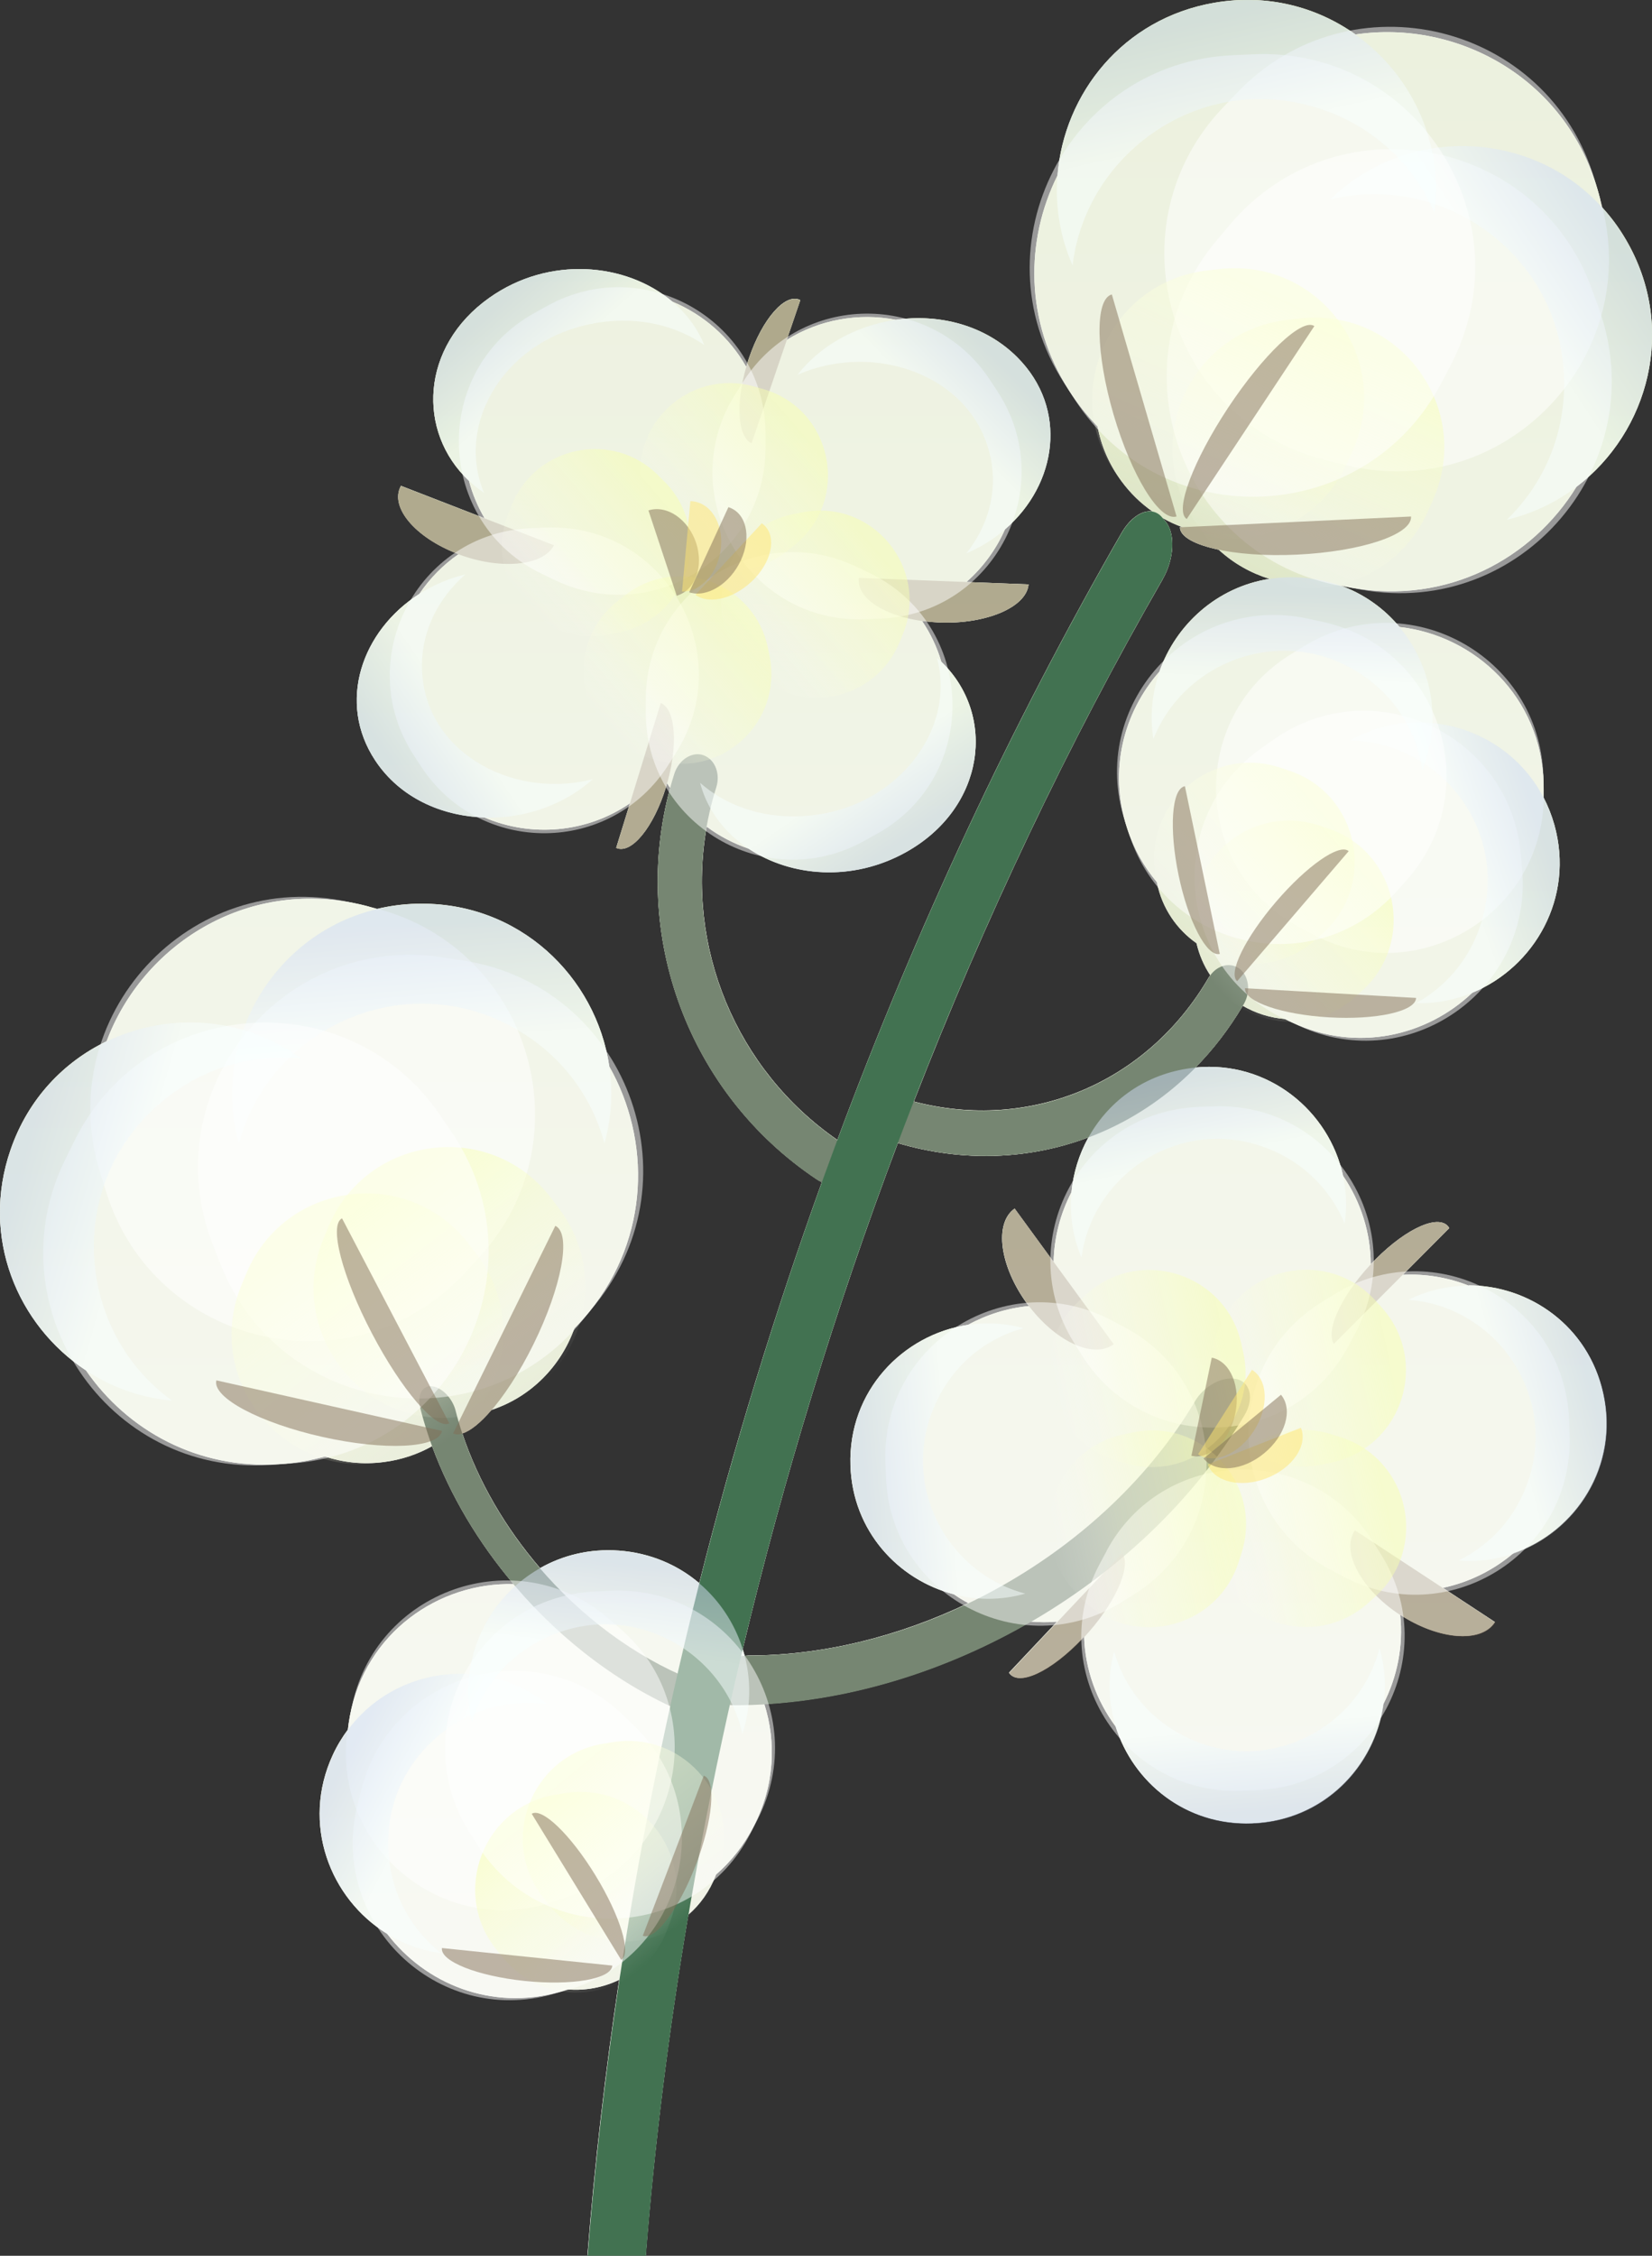<?xml version="1.0" encoding="UTF-8"?>
<svg id="_圖層_2" data-name="圖層 2" xmlns="http://www.w3.org/2000/svg" xmlns:xlink="http://www.w3.org/1999/xlink" viewBox="0 0 158.24 216.01">
  <rect x="0" y="0" width="158.24" height="216.01" fill="#333333" stroke="none"/>
  <defs>
    <style>
      .cls-1 {
        fill: url(#_未命名漸層_469-2);
      }

      .cls-1, .cls-2, .cls-3, .cls-4, .cls-5, .cls-6, .cls-7, .cls-8, .cls-9, .cls-10, .cls-11, .cls-12, .cls-13, .cls-14, .cls-15, .cls-16, .cls-17, .cls-18, .cls-19, .cls-20, .cls-21, .cls-22, .cls-23, .cls-24, .cls-25, .cls-26, .cls-27, .cls-28, .cls-29, .cls-30, .cls-31, .cls-32, .cls-33, .cls-34, .cls-35 {
        opacity: .5;
      }

      .cls-36, .cls-15 {
        fill: #fff;
      }

      .cls-2 {
        fill: url(#_未命名漸層_94-14);
      }

      .cls-3 {
        fill: url(#_未命名漸層_94-13);
      }

      .cls-4 {
        fill: url(#_未命名漸層_94-7);
      }

      .cls-5 {
        fill: url(#_未命名漸層_94-4);
      }

      .cls-6 {
        fill: url(#_未命名漸層_469-7);
      }

      .cls-7 {
        fill: url(#_未命名漸層_94-3);
      }

      .cls-8 {
        fill: url(#_未命名漸層_94-12);
      }

      .cls-9 {
        fill: url(#_未命名漸層_469-8);
      }

      .cls-10 {
        fill: url(#_未命名漸層_469-15);
      }

      .cls-11 {
        fill: url(#_未命名漸層_94-2);
      }

      .cls-12 {
        fill: url(#_未命名漸層_469-16);
      }

      .cls-13 {
        fill: url(#_未命名漸層_94-9);
      }

      .cls-14 {
        fill: url(#_未命名漸層_469-11);
      }

      .cls-16 {
        fill: url(#_未命名漸層_94-6);
      }

      .cls-17 {
        fill: url(#_未命名漸層_94-16);
      }

      .cls-18 {
        fill: url(#_未命名漸層_469-13);
      }

      .cls-19 {
        fill: url(#_未命名漸層_469-14);
      }

      .cls-37 {
        fill: #768672;
      }

      .cls-20 {
        fill: #836e57;
      }

      .cls-21 {
        fill: url(#_未命名漸層_94);
      }

      .cls-22 {
        fill: #ffe772;
      }

      .cls-23 {
        fill: url(#_未命名漸層_94-15);
      }

      .cls-24 {
        fill: url(#_未命名漸層_94-11);
      }

      .cls-25 {
        fill: url(#_未命名漸層_94-8);
      }

      .cls-26 {
        fill: url(#_未命名漸層_469-6);
      }

      .cls-27 {
        fill: url(#_未命名漸層_469-3);
      }

      .cls-28 {
        fill: url(#_未命名漸層_469-10);
      }

      .cls-29 {
        fill: url(#_未命名漸層_469-4);
      }

      .cls-30 {
        fill: url(#_未命名漸層_94-5);
      }

      .cls-31 {
        fill: url(#_未命名漸層_469-12);
      }

      .cls-38 {
        fill: #427251;
      }

      .cls-32 {
        fill: url(#_未命名漸層_469);
      }

      .cls-33 {
        fill: url(#_未命名漸層_469-9);
      }

      .cls-39 {
        fill: url(#_未命名漸層_25);
      }

      .cls-34 {
        fill: url(#_未命名漸層_94-10);
      }

      .cls-35 {
        fill: url(#_未命名漸層_469-5);
      }
    </style>
    <linearGradient id="_未命名漸層_25" data-name="未命名漸層 25" x1="79.12" y1="216.01" x2="79.12" y2="0" gradientUnits="userSpaceOnUse">
      <stop offset="0" stop-color="#f4f5ed"/>
      <stop offset="1" stop-color="#d8e2bc"/>
    </linearGradient>
    <linearGradient id="_未命名漸層_94" data-name="未命名漸層 94" x1="-2017.79" y1="1806.04" x2="-1999.73" y2="1806.04" gradientTransform="translate(394.42 -2616.82) rotate(-41.04)" gradientUnits="userSpaceOnUse">
      <stop offset="0" stop-color="#fff" stop-opacity="0"/>
      <stop offset=".37" stop-color="#faffd0" stop-opacity=".54"/>
      <stop offset=".92" stop-color="#f7ffaf"/>
    </linearGradient>
    <linearGradient id="_未命名漸層_94-2" data-name="未命名漸層 94" x1="-2003.46" y1="1809.72" x2="-1985.51" y2="1809.72" xlink:href="#_未命名漸層_94"/>
    <linearGradient id="_未命名漸層_94-3" data-name="未命名漸層 94" x1="-2001.58" y1="1795.25" x2="-1983.52" y2="1795.25" xlink:href="#_未命名漸層_94"/>
    <linearGradient id="_未命名漸層_94-4" data-name="未命名漸層 94" x1="-2015.8" y1="1791.56" x2="-1997.86" y2="1791.56" xlink:href="#_未命名漸層_94"/>
    <linearGradient id="_未命名漸層_469" data-name="未命名漸層 469" x1="-23.29" y1="109.65" x2="-16.18" y2="104.98" gradientTransform="translate(59.28 -36.72) rotate(-.79)" gradientUnits="userSpaceOnUse">
      <stop offset="0" stop-color="#cedbf5"/>
      <stop offset=".92" stop-color="#f7ffff"/>
    </linearGradient>
    <linearGradient id="_未命名漸層_469-2" data-name="未命名漸層 469" x1="-5190.04" y1="1571.3" x2="-5183.12" y2="1566.75" gradientTransform="translate(-1584.65 -5078.07) rotate(-91.1)" xlink:href="#_未命名漸層_469"/>
    <linearGradient id="_未命名漸層_469-3" data-name="未命名漸層 469" x1="-6141.96" y1="-4209.9" x2="-6135.06" y2="-4214.44" gradientTransform="translate(-6754.8 -2884.5) rotate(168.65)" xlink:href="#_未命名漸層_469"/>
    <linearGradient id="_未命名漸層_469-4" data-name="未命名漸層 469" x1="-842.81" y1="-4802.53" x2="-835.76" y2="-4807.17" gradientTransform="translate(-4596.96 1513.58) rotate(82.23)" xlink:href="#_未命名漸層_469"/>
    <linearGradient id="_未命名漸層_94-5" data-name="未命名漸層 94" x1="-412.74" y1="855.5" x2="-393.83" y2="855.5" gradientTransform="translate(329.76 -773.45) rotate(-11.8)" xlink:href="#_未命名漸層_94"/>
    <linearGradient id="_未命名漸層_94-6" data-name="未命名漸層 94" x1="-397.64" y1="858.48" x2="-378.87" y2="858.48" gradientTransform="translate(329.76 -773.45) rotate(-11.8)" xlink:href="#_未命名漸層_94"/>
    <linearGradient id="_未命名漸層_94-7" data-name="未命名漸層 94" x1="-394.73" y1="843.45" x2="-375.82" y2="843.45" gradientTransform="translate(329.76 -773.45) rotate(-11.8)" xlink:href="#_未命名漸層_94"/>
    <linearGradient id="_未命名漸層_94-8" data-name="未命名漸層 94" x1="-409.69" y1="840.47" x2="-390.92" y2="840.47" gradientTransform="translate(329.76 -773.45) rotate(-11.8)" xlink:href="#_未命名漸層_94"/>
    <linearGradient id="_未命名漸層_469-5" data-name="未命名漸層 469" x1="588.84" y1="-1653.53" x2="596.15" y2="-1658.34" gradientTransform="translate(-1222.78 1314.34) rotate(28.45)" xlink:href="#_未命名漸層_469"/>
    <linearGradient id="_未命名漸層_469-6" data-name="未命名漸層 469" x1="-3432.62" y1="2193.29" x2="-3425.31" y2="2188.48" gradientTransform="translate(-195.2 -3887.76) rotate(-61.87)" xlink:href="#_未命名漸層_469"/>
    <linearGradient id="_未命名漸層_469-7" data-name="未命名漸層 469" x1="-7066.16" y1="-2587" x2="-7058.85" y2="-2591.81" gradientTransform="translate(-5778.13 -4498.6) rotate(-162.12)" xlink:href="#_未命名漸層_469"/>
    <linearGradient id="_未命名漸層_469-8" data-name="未命名漸層 469" x1="-2522.31" y1="-5623.39" x2="-2515" y2="-5628.2" gradientTransform="translate(-6043.09 393.14) rotate(111.46)" xlink:href="#_未命名漸層_469"/>
    <linearGradient id="_未命名漸層_94-9" data-name="未命名漸層 94" x1="-1989.64" y1="1858.56" x2="-1970.35" y2="1858.56" gradientTransform="translate(375.16 -2621.08) rotate(-41.42)" xlink:href="#_未命名漸層_94"/>
    <linearGradient id="_未命名漸層_94-10" data-name="未命名漸層 94" x1="-1990.51" y1="1865.18" x2="-1971.22" y2="1865.18" gradientTransform="translate(375.16 -2621.08) rotate(-41.42)" xlink:href="#_未命名漸層_94"/>
    <linearGradient id="_未命名漸層_469-9" data-name="未命名漸層 469" x1="-7156.93" y1="-2839.39" x2="-7149.47" y2="-2844.3" gradientTransform="translate(-6054.67 -4483.72) rotate(-165.3)" xlink:href="#_未命名漸層_469"/>
    <linearGradient id="_未命名漸層_469-10" data-name="未命名漸層 469" x1="-3394.43" y1="-5926.37" x2="-3386.97" y2="-5931.28" gradientTransform="translate(-6673.39 -604.67) rotate(125.36)" xlink:href="#_未命名漸層_469"/>
    <linearGradient id="_未命名漸層_94-11" data-name="未命名漸層 94" x1="-6817.64" y1="-3019.67" x2="-6798.35" y2="-3019.67" gradientTransform="translate(-6598.27 -3161.01) rotate(-129.46) scale(1 -1)" xlink:href="#_未命名漸層_94"/>
    <linearGradient id="_未命名漸層_94-12" data-name="未命名漸層 94" x1="-6818.51" y1="-3013.06" x2="-6799.22" y2="-3013.06" gradientTransform="translate(-6598.27 -3161.01) rotate(-129.46) scale(1 -1)" xlink:href="#_未命名漸層_94"/>
    <linearGradient id="_未命名漸層_469-11" data-name="未命名漸層 469" x1="-415.57" y1="-4128.1" x2="-408.11" y2="-4133" gradientTransform="translate(45.5 -3980.97) rotate(-5.58) scale(1 -1)" xlink:href="#_未命名漸層_469"/>
    <linearGradient id="_未命名漸層_469-12" data-name="未命名漸層 469" x1="189.78" y1="-73.16" x2="197.24" y2="-78.07" gradientTransform="translate(41.57 -52.9) rotate(63.76) scale(1 -1)" xlink:href="#_未命名漸層_469"/>
    <linearGradient id="_未命名漸層_94-13" data-name="未命名漸層 94" x1="-6994.72" y1="-301.23" x2="-6968.67" y2="-301.23" gradientTransform="translate(-3923.58 -5631.37) rotate(-126.98)" xlink:href="#_未命名漸層_94"/>
    <linearGradient id="_未命名漸層_94-14" data-name="未命名漸層 94" x1="-6995.89" y1="-292.29" x2="-6969.84" y2="-292.29" gradientTransform="translate(-3923.58 -5631.37) rotate(-126.98)" xlink:href="#_未命名漸層_94"/>
    <linearGradient id="_未命名漸層_469-13" data-name="未命名漸層 469" x1="-3239.13" y1="-5845.98" x2="-3229.06" y2="-5852.61" gradientTransform="translate(-6644.27 108.4) rotate(118.82)" xlink:href="#_未命名漸層_469"/>
    <linearGradient id="_未命名漸層_469-14" data-name="未命名漸層 469" x1="799.42" y1="-3310.03" x2="809.49" y2="-3316.66" gradientTransform="translate(-3033.29 1654.58) rotate(49.47)" xlink:href="#_未命名漸層_469"/>
    <linearGradient id="_未命名漸層_94-15" data-name="未命名漸層 94" x1="-3880.16" y1="2276.39" x2="-3854.11" y2="2276.39" gradientTransform="translate(-378.83 -4421.43) rotate(-65.87)" xlink:href="#_未命名漸層_94"/>
    <linearGradient id="_未命名漸層_94-16" data-name="未命名漸層 94" x1="-3881.34" y1="2285.32" x2="-3855.29" y2="2285.32" gradientTransform="translate(-378.83 -4421.43) rotate(-65.87)" xlink:href="#_未命名漸層_94"/>
    <linearGradient id="_未命名漸層_469-15" data-name="未命名漸層 469" x1="-6867.24" y1="-4062.34" x2="-6857.17" y2="-4068.97" gradientTransform="translate(-6718.72 -4030.19) rotate(179.92)" xlink:href="#_未命名漸層_469"/>
    <linearGradient id="_未命名漸層_469-16" data-name="未命名漸層 469" x1="-2149.53" y1="-6075.57" x2="-2139.46" y2="-6082.2" gradientTransform="translate(-6327.72 -121.62) rotate(110.58)" xlink:href="#_未命名漸層_469"/>
  </defs>
  <g id="_花" data-name="花">
    <g>
      <g>
        <path class="cls-36" d="M140.71,123.12c-1.99-.79-4.15-1.16-6.34-1.05l4.45-4.47s0-.01-.01-.02c-.83-1.41-3.98-.07-7.03,2.99-.17,.17-.33,.33-.48,.5-.01-3.06-.97-6.01-2.65-8.47-1.33-6.22-7.16-11.06-14.14-10.38,1.7-1.73,3.22-3.7,4.53-5.91,1.24,.72,2.64,1.16,4.07,1.27,.22,.12,.44,.24,.68,.34h0c6.22,2.89,12.89,1.28,17.24-2.86,5.94-2.45,9.81-9.08,7.86-16.07-.27-.95-.62-1.83-1.05-2.65,.02-.43,.03-.86,.02-1.3h0c-.21-8.25-6.55-14.19-13.8-15-1.48-1.78-3.44-3.19-5.76-4.01,.39,.09,.78,.18,1.19,.25h0c9.11,1.64,17.27-2.76,21.52-9.67,6.91-5.24,9.68-15.23,4.72-23.68-.67-1.15-1.44-2.18-2.29-3.1-.12-.56-.25-1.13-.42-1.7h0c-3.12-10.69-13.44-16.26-23.18-14.83-3.7-2.63-8.42-3.91-13.51-3.04-8.78,1.51-14.41,8.72-15.03,16.53-3.1,6.22-3.17,13.95,1.12,20.63h0c.81,1.26,1.72,2.4,2.71,3.41,.33,1.79,1.07,3.57,2.26,5.2h0c.88,1.2,1.9,2.18,3.02,2.96-.95-.18-2.13,.57-2.99,2.06-10.56,18.36-19.68,37.9-27.21,58.11-9.75-6.73-14.56-18.53-12.52-30,1.22,.91,2.59,1.62,4.03,2.11,4.06,2.69,9.92,3.19,15.06,.33,7.58-4.23,8.71-13.11,3.39-18.23-.41-1.38-1.03-2.7-1.85-3.91,.53,.07,1.08,.12,1.65,.15,4.49,.17,8.32-1.45,8.55-3.62,0,0,0-.02,0-.03l-5.95-.23c1.59-1.4,2.85-3.13,3.7-5.05,4.99-4.3,6.08-11.55,1.17-16.47-3.09-3.09-7.47-4.18-11.63-3.59-3.55-.68-7.31-.03-10.45,1.93l1.3-3.81s-.01,0-.02-.01c-1.41-.71-3.61,1.79-4.9,5.57-.09,.28-.18,.55-.26,.83-1.61-2.84-4.14-5.03-7.09-6.25-4.43-3.75-11.82-4.4-17.51-.37-6.62,4.68-6.96,12.84-1.96,17.53,.33,1.25,.83,2.46,1.5,3.59l-8.02-3.11s-.01,.02-.01,.03c-1.07,2,1.34,4.89,5.39,6.46,.05,.02,.1,.04,.15,.05-1.49,1.03-2.76,2.33-3.76,3.81-5.52,3.52-7.92,10.38-4.22,15.96,2.34,3.53,6.31,5.31,10.43,5.44,4.51,1.94,9.84,1.49,13.96-1.35l-1.32,4.28s.01,0,.02,0c1.44,.62,3.57-1.98,4.75-5.82,.04-.13,.07-.26,.11-.38,.09,.16,.19,.31,.29,.46-3.83,14.14,1.78,29.27,14.04,37.46,.16,.11,.33,.2,.5,.27-4.54,12.6-8.48,25.44-11.75,38.41-2.05-1.74-4.68-2.9-7.71-3.12-2.8-.2-5.37,.45-7.54,1.68-3.31-3.84-5.91-8.28-7.45-12.9,.77-.23,1.75-1.02,2.8-2.25,3.87-1.28,6.67-4.27,7.94-7.82,.49-.49,.96-1.01,1.41-1.56h0c5.83-7.19,5.92-16.45,1.93-23.51-1.25-8.59-8.66-15.83-18.45-15.58-1.33,.03-2.6,.21-3.82,.5-.55-.17-1.11-.33-1.69-.46h0c-10.87-2.44-20.73,3.9-24.19,13.13-4.09,1.97-7.5,5.48-9.19,10.36-2.92,8.42,.67,16.83,7.21,21.15,3.95,5.72,10.68,9.52,18.6,8.98h0c1.5-.1,2.93-.35,4.29-.73,1.73,.57,3.64,.79,5.64,.53h0c1.71-.22,3.26-.75,4.63-1.52,1.74,4.72,4.44,9.24,7.81,13.21-7.18-.19-14.19,4.65-15.69,12.64h0c-.08,.43-.14,.86-.18,1.28-.55,.74-1.05,1.56-1.46,2.45-3.04,6.59-.27,13.75,5.21,17.11,3.64,4.78,9.97,7.43,16.57,5.56h0c.25-.07,.48-.15,.72-.23,1.69,.14,3.41-.18,4.94-.92-1.33,8.8-2.35,17.61-3.04,26.39h5.58c.86-10.8,2.23-21.71,4.08-32.62,1.12-.97,2.04-2.24,2.63-3.78h0s.01-.04,.02-.06c1.43-1.25,2.68-2.8,3.63-4.66h0c1.99-3.88,2.16-8.02,1-11.68,8.8-.51,17.65-3.34,25.5-7.89,.84,.07,1.69,.08,2.54,.01l-4.6,4.88s0,.01,.01,.02c.9,1.34,4.05-.15,7.04-3.32,.05-.05,.1-.11,.14-.16,.1,3.14,1.19,6.14,3.02,8.61,1.68,5.35,6.71,9.51,13.08,9.26,6.81-.26,11.71-5.41,12.55-11.37,1.34-2.6,1.95-5.58,1.63-8.58,3.7,2.4,7.74,2.72,9.05,.72,0,0,.01-.02,.02-.03l-4.98-3.27c2.51-.53,4.84-1.69,6.78-3.34,5.95-2.07,10.09-8.35,8.56-15.29-1.42-6.46-7.06-10.33-12.88-10.34Zm-29.33-67.68c1.1-1.91,1.22-4.37,.25-5.52-.1-.11-.19-.22-.29-.33,.62,.36,1.26,.65,1.92,.89h-.24s0,.03,0,.03c.04,.91,1.48,1.66,3.72,2.13,1.44,1.33,3.11,2.25,4.86,2.79-5.03,.79-8.97,4.37-10.55,8.89-3.39,3.87-4.91,9.39-3.09,14.98h0c.64,1.99,1.63,3.71,2.85,5.17,0,.02,0,.04,.01,.06h0c.52,2.51,1.94,4.49,3.79,5.79,.27,1.14,.72,2.17,1.32,3.07-.05,.07-.1,.13-.14,.2-5.94,10.2-17.18,14.79-28.26,11.89,6.8-17.45,14.78-34.28,23.86-50.05Zm-39.77,103.1c-.09,0-.19,.01-.28,.02-.06-.22-.12-.43-.19-.64,3.92-16.41,8.9-32.67,14.86-48.46,6.26,1.85,12.6,1.58,18.26-.55-.9,1.61-1.45,3.41-1.63,5.25-1.06,2.05-1.66,4.33-1.71,6.68l-3.73-5.11s-.02,.01-.03,.02c-1.95,1.42-1.4,5.48,1.21,9.07,.06,.08,.13,.16,.19,.24-2.06,.2-4.04,.82-5.83,1.8-6.25,.93-11.5,6.34-11.27,13.47,.2,6.27,4.57,10.95,9.9,12.33,.45,.31,.91,.6,1.39,.85-6.68,3.21-13.98,5.03-21.15,5.02Z"/>
        <path class="cls-39" d="M140.71,123.12c-1.99-.79-4.15-1.16-6.34-1.05l4.45-4.47s0-.01-.01-.02c-.83-1.41-3.98-.07-7.03,2.99-.17,.17-.33,.33-.48,.5-.01-3.06-.97-6.01-2.65-8.47-1.33-6.22-7.16-11.06-14.14-10.38,1.7-1.73,3.22-3.7,4.53-5.91,1.24,.72,2.64,1.16,4.07,1.27,.22,.12,.44,.24,.68,.34h0c6.22,2.89,12.89,1.28,17.24-2.86,5.94-2.45,9.81-9.08,7.86-16.07-.27-.95-.62-1.83-1.05-2.65,.02-.43,.03-.86,.02-1.3h0c-.21-8.25-6.55-14.19-13.8-15-1.48-1.78-3.44-3.19-5.76-4.01,.39,.09,.78,.18,1.19,.25h0c9.11,1.64,17.27-2.76,21.52-9.67,6.91-5.24,9.68-15.23,4.72-23.68-.67-1.15-1.44-2.18-2.29-3.1-.12-.56-.25-1.13-.42-1.7h0c-3.12-10.69-13.44-16.26-23.18-14.83-3.7-2.63-8.42-3.91-13.51-3.04-8.78,1.51-14.41,8.72-15.03,16.53-3.1,6.22-3.17,13.95,1.12,20.63h0c.81,1.26,1.72,2.4,2.71,3.41,.33,1.79,1.07,3.57,2.26,5.2h0c.88,1.2,1.9,2.18,3.02,2.96-.95-.18-2.13,.57-2.99,2.06-10.56,18.36-19.68,37.9-27.21,58.11-9.75-6.73-14.56-18.53-12.52-30,1.22,.91,2.59,1.62,4.03,2.11,4.06,2.69,9.92,3.19,15.06,.33,7.58-4.23,8.71-13.11,3.39-18.23-.41-1.38-1.03-2.7-1.85-3.91,.53,.07,1.08,.12,1.65,.15,4.49,.17,8.32-1.45,8.55-3.62,0,0,0-.02,0-.03l-5.95-.23c1.59-1.4,2.85-3.13,3.7-5.05,4.99-4.3,6.08-11.55,1.17-16.47-3.09-3.09-7.47-4.18-11.63-3.59-3.55-.68-7.31-.03-10.45,1.93l1.3-3.81s-.01,0-.02-.01c-1.41-.71-3.61,1.79-4.9,5.57-.09,.28-.18,.55-.26,.83-1.61-2.84-4.14-5.03-7.09-6.25-4.43-3.75-11.82-4.4-17.51-.37-6.62,4.68-6.96,12.84-1.96,17.53,.33,1.25,.83,2.46,1.5,3.59l-8.02-3.11s-.01,.02-.01,.03c-1.07,2,1.34,4.89,5.39,6.46,.05,.02,.1,.04,.15,.05-1.49,1.03-2.76,2.33-3.76,3.81-5.52,3.52-7.92,10.38-4.22,15.96,2.34,3.53,6.31,5.31,10.43,5.44,4.51,1.94,9.84,1.49,13.96-1.35l-1.32,4.28s.01,0,.02,0c1.44,.62,3.57-1.98,4.75-5.82,.04-.13,.07-.26,.11-.38,.09,.16,.19,.31,.29,.46-3.83,14.14,1.78,29.27,14.04,37.46,.16,.11,.33,.2,.5,.27-4.54,12.6-8.48,25.44-11.75,38.41-2.05-1.74-4.68-2.9-7.71-3.12-2.8-.2-5.37,.45-7.54,1.68-3.31-3.84-5.91-8.28-7.45-12.9,.77-.23,1.75-1.02,2.8-2.25,3.87-1.28,6.67-4.27,7.94-7.82,.49-.49,.96-1.01,1.41-1.56h0c5.83-7.19,5.92-16.45,1.93-23.51-1.25-8.59-8.66-15.83-18.45-15.58-1.33,.03-2.6,.21-3.82,.5-.55-.17-1.11-.33-1.69-.46h0c-10.87-2.44-20.73,3.9-24.19,13.13-4.09,1.97-7.5,5.48-9.19,10.36-2.92,8.42,.67,16.83,7.21,21.15,3.95,5.72,10.68,9.52,18.6,8.98h0c1.5-.1,2.93-.35,4.29-.73,1.73,.57,3.64,.79,5.64,.53h0c1.71-.22,3.26-.75,4.63-1.52,1.74,4.72,4.44,9.24,7.81,13.21-7.18-.19-14.19,4.65-15.69,12.64h0c-.08,.43-.14,.86-.18,1.28-.55,.74-1.05,1.56-1.46,2.45-3.04,6.59-.27,13.75,5.21,17.11,3.64,4.78,9.97,7.43,16.57,5.56h0c.25-.07,.48-.15,.72-.23,1.69,.14,3.41-.18,4.94-.92-1.33,8.8-2.35,17.61-3.04,26.39h5.58c.86-10.8,2.23-21.71,4.08-32.62,1.12-.97,2.04-2.24,2.63-3.78h0s.01-.04,.02-.06c1.43-1.25,2.68-2.8,3.63-4.66h0c1.99-3.88,2.16-8.02,1-11.68,8.8-.51,17.65-3.34,25.5-7.89,.84,.07,1.69,.08,2.54,.01l-4.6,4.88s0,.01,.01,.02c.9,1.34,4.05-.15,7.04-3.32,.05-.05,.1-.11,.14-.16,.1,3.14,1.19,6.14,3.02,8.61,1.68,5.35,6.71,9.51,13.08,9.26,6.81-.26,11.71-5.41,12.55-11.37,1.34-2.6,1.95-5.58,1.63-8.58,3.7,2.4,7.74,2.72,9.05,.72,0,0,.01-.02,.02-.03l-4.98-3.27c2.51-.53,4.84-1.69,6.78-3.34,5.95-2.07,10.09-8.35,8.56-15.29-1.42-6.46-7.06-10.33-12.88-10.34Zm-29.33-67.68c1.1-1.91,1.22-4.37,.25-5.52-.1-.11-.19-.22-.29-.33,.62,.36,1.26,.65,1.92,.89h-.24s0,.03,0,.03c.04,.91,1.48,1.66,3.72,2.13,1.44,1.33,3.11,2.25,4.86,2.79-5.03,.79-8.97,4.37-10.55,8.89-3.39,3.87-4.91,9.39-3.09,14.98h0c.64,1.99,1.63,3.71,2.85,5.17,0,.02,0,.04,.01,.06h0c.52,2.51,1.94,4.49,3.79,5.79,.27,1.14,.72,2.17,1.32,3.07-.05,.07-.1,.13-.14,.2-5.94,10.2-17.18,14.79-28.26,11.89,6.8-17.45,14.78-34.28,23.86-50.05Zm-39.77,103.1c-.09,0-.19,.01-.28,.02-.06-.22-.12-.43-.19-.64,3.92-16.41,8.9-32.67,14.86-48.46,6.26,1.85,12.6,1.58,18.26-.55-.9,1.61-1.45,3.41-1.63,5.25-1.06,2.05-1.66,4.33-1.71,6.68l-3.73-5.11s-.02,.01-.03,.02c-1.95,1.42-1.4,5.48,1.21,9.07,.06,.08,.13,.16,.19,.24-2.06,.2-4.04,.82-5.83,1.8-6.25,.93-11.5,6.34-11.27,13.47,.2,6.27,4.57,10.95,9.9,12.33,.45,.31,.91,.6,1.39,.85-6.68,3.21-13.98,5.03-21.15,5.02Z"/>
      </g>
      <path class="cls-37" d="M84.63,104.56c11.98,4.61,24.7,.14,31.16-10.95,.63-1.07,1.86-1.53,2.83-.92h0c.97,.61,1.25,2.2,.52,3.46-7.37,12.65-21.88,17.75-35.54,12.49-1.36-.52-2.14-1.94-1.76-3.02h0c.38-1.09,1.62-1.5,2.78-1.06Z"/>
      <path class="cls-37" d="M80.58,109.43c-11.1-7.41-15.98-21.31-11.97-34.04,.39-1.24-.07-2.59-1.15-3.04h0c-1.07-.45-2.43,.33-2.88,1.78-4.58,14.51,.99,30.37,13.65,38.82,1.26,.84,2.81,.61,3.36-.42h0c.56-1.03,.07-2.37-1.01-3.09Z"/>
      <path class="cls-37" d="M114.47,134.18c-8.57,14.42-26.07,24.37-42.85,24.36-1.63,0-3.34,.95-3.83,2.26h0c-.49,1.31,.65,2.49,2.55,2.49,19.14,.01,39.09-11.33,48.87-27.78,.97-1.64,.53-3.22-.84-3.47h0c-1.38-.25-3.07,.73-3.9,2.13Z"/>
      <path class="cls-37" d="M43.64,135.08c2.9,11.44,12.55,22.12,23.64,26.15,1.08,.39,2.02,1.42,2.09,2.39h0c.07,.97-.91,1.47-2.16,1.01-12.65-4.6-23.66-16.77-26.96-29.82-.33-1.3,.27-2.22,1.22-2.05h0c.96,.17,1.89,1.21,2.17,2.32Z"/>
      <path class="cls-38" d="M56.29,216h5.58c4.35-54.97,21.96-112.66,49.51-160.56,1.1-1.91,1.22-4.38,.25-5.52-.11-.13-.23-.27-.34-.4-.97-1.14-2.71-.46-3.86,1.53-28.57,49.66-46.62,107.96-51.14,164.95Z"/>
      <g>
        <g>
          <path class="cls-20" d="M82.26,55.37c-.23,2.17,3.22,4.07,7.71,4.24,4.49,.17,8.32-1.45,8.55-3.62,0,0,0-.02,0-.03l-16.25-.62s0,.02,0,.03Z"/>
          <path class="cls-20" d="M59.04,81.21c1.44,.62,3.57-1.98,4.75-5.82,1.18-3.83,.97-7.44-.48-8.06,0,0-.01,0-.02,0l-4.27,13.88s.01,0,.02,0Z"/>
          <path class="cls-20" d="M38.38,46.56c-1.07,2,1.34,4.89,5.39,6.46,4.05,1.57,8.21,1.22,9.28-.78,0,0,0-.02,.01-.03l-14.67-5.68s-.01,.02-.01,.03Z"/>
          <path class="cls-20" d="M76.64,28.75c-1.41-.71-3.61,1.79-4.9,5.57-1.29,3.78-1.19,7.42,.23,8.13,0,0,.01,0,.02,0l4.67-13.69s-.01,0-.02,0Z"/>
          <g>
            <path class="cls-15" d="M52.27,50.52l-1.42,.06c-10.96,.45-17.21,12.71-11.15,21.85l.7,1.06c5.62,8.48,18.11,8.38,23.59-.2l.71-1.12c6.14-9.59-1.07-22.12-12.44-21.65Z"/>
            <path class="cls-15" d="M61.86,66.88v1.26c-.07,10.75,11.46,17.6,20.87,12.41l1.23-.68c10.06-5.55,9.59-20.16-.79-25.06l-1.22-.58c-9.31-4.39-20.03,2.36-20.09,12.65Z"/>
            <path class="cls-15" d="M82.92,59.3l1.42-.06c10.96-.45,17.21-12.71,11.15-21.85l-.7-1.06c-5.62-8.48-18.11-8.38-23.59,.2l-.71,1.12c-6.14,9.59,1.07,22.12,12.44,21.65Z"/>
            <path class="cls-15" d="M73.33,42.94v-1.26c.07-10.75-11.46-17.6-20.87-12.41l-1.23,.68c-10.06,5.55-9.59,20.16,.79,25.06l1.22,.58c9.31,4.39,20.03-2.36,20.09-12.65Z"/>
          </g>
          <g>
            <path class="cls-21" d="M59.82,57.04l-.66,.52c-5.53,4.36-3.76,13.15,3.02,15.03l.81,.23c6.17,1.71,11.98-3.68,10.73-9.97l-.15-.75c-1.26-6.29-8.71-9.04-13.75-5.06Z"/>
            <path class="cls-11" d="M71.56,63.7l.55,.56c4.34,4.4,11.77,2.91,14.08-2.82l.3-.73c2.56-6.35-2.96-13-9.67-11.64l-.85,.17c-6.7,1.35-9.22,9.6-4.42,14.46Z"/>
            <path class="cls-7" d="M75.37,52.78l.66-.52c5.53-4.36,3.76-13.15-3.02-15.03l-.81-.23c-6.17-1.71-11.98,3.68-10.73,9.97l.15,.75c1.26,6.29,8.71,9.04,13.75,5.06Z"/>
            <path class="cls-5" d="M63.64,46.12l-.55-.56c-4.34-4.4-11.77-2.91-14.08,2.82l-.3,.73c-2.56,6.35,2.96,13,9.67,11.64l.85-.17c6.7-1.35,9.22-9.6,4.42-14.46Z"/>
          </g>
          <g>
            <path class="cls-20" d="M64.84,57.04c1.76-.53,2.58-2.8,1.84-5.05-.75-2.26-2.78-3.66-4.55-3.12,0,0-.02,0-.02,0l2.71,8.18s.02,0,.02,0Z"/>
            <path class="cls-22" d="M65.35,56.64c1.83,.05,3.49-1.85,3.71-4.24s-1.08-4.36-2.91-4.41c0,0-.02,0-.02,0l-.8,8.65s.02,0,.02,0Z"/>
            <path class="cls-22" d="M66.63,56.97c1.39,1,3.94,.27,5.7-1.62,1.75-1.89,2.05-4.23,.66-5.23,0,0-.01,0-.02-.01l-6.35,6.84s.01,0,.02,.01Z"/>
            <path class="cls-20" d="M66.03,56.72c1.69,.55,3.91-.83,4.94-3.08,1.04-2.25,.51-4.52-1.18-5.07,0,0-.02,0-.02,0l-3.76,8.15s.01,0,.02,0Z"/>
          </g>
        </g>
        <path class="cls-32" d="M40.41,63.73h0c.02-3.48,1.66-6.52,4.17-8.73-8.46,2.06-13.21,10.94-8.63,17.84h0c4.45,6.71,14.82,7.16,20.84,1.77-8.05,2.04-16.41-2.95-16.37-10.87Z"/>
        <path class="cls-1" d="M76.72,78.16h0c-3.92,.18-7.28-1.1-9.66-3.2,1.94,7.4,11.72,11.12,19.72,6.65h0c7.78-4.34,8.76-13.58,2.96-18.62,1.93,7.04-4.09,14.76-13.02,15.17Z"/>
        <path class="cls-27" d="M94.89,43.81h0c.7,3.39-.3,6.62-2.33,9.18,7.97-3.39,10.85-12.8,4.88-18.77h0c-5.81-5.81-16.19-4.56-21.05,1.67,7.57-3.3,16.9,.2,18.49,7.92Z"/>
        <path class="cls-29" d="M57.39,30.88h0c3.9-.58,7.42,.33,10.07,2.16-2.9-7.11-13.17-9.77-20.57-4.53h0c-7.2,5.09-6.98,14.31-.52,18.69-2.85-6.75,2.15-14.99,11.03-16.32Z"/>
      </g>
      <g>
        <g>
          <path class="cls-20" d="M129.76,146.57c-1.32,2.02,.61,5.62,4.33,8.06,3.71,2.44,7.79,2.78,9.12,.76,0,0,.01-.02,.02-.03l-13.44-8.82s-.01,.02-.02,.03Z"/>
          <path class="cls-20" d="M96.69,160.22c.9,1.34,4.05-.15,7.04-3.32,2.99-3.17,4.68-6.82,3.78-8.16,0,0,0-.01-.01-.02l-10.82,11.47s0,.01,.01,.02Z"/>
          <path class="cls-20" d="M97.17,115.75c-1.95,1.42-1.4,5.48,1.21,9.07,2.62,3.59,6.32,5.34,8.27,3.92,0,0,.02-.01,.03-.02l-9.48-12.99s-.02,.01-.03,.02Z"/>
          <path class="cls-20" d="M138.81,117.58c-.83-1.41-3.98-.07-7.03,2.99-3.05,3.06-4.86,6.69-4.03,8.1,0,0,0,.01,.01,.02l11.06-11.09s0-.01-.01-.02Z"/>
          <g>
            <path class="cls-15" d="M107.77,127.13l-1.23-.66c-10.03-5.36-22.1,2.14-21.73,13.51l.05,1.39c.37,11.36,12.9,18.06,22.56,12.06l1.18-.74c9.66-6,9.19-20.21-.83-25.57Z"/>
            <path class="cls-15" d="M106,148.52l-.66,1.23c-5.36,10.03,2.14,22.1,13.51,21.73l1.39-.05c11.36-.37,18.06-12.9,12.06-22.56l-.74-1.18c-6-9.66-20.21-9.19-25.57,.83Z"/>
            <path class="cls-15" d="M127.39,150.28l1.23,.66c10.03,5.36,22.1-2.14,21.73-13.51l-.05-1.39c-.37-11.36-12.9-18.06-22.56-12.06l-1.18,.74c-9.66,6-9.19,20.21,.83,25.57Z"/>
            <path class="cls-15" d="M129.16,128.9l.66-1.23c5.36-10.03-2.14-22.1-13.51-21.73l-1.39,.05c-11.36,.37-18.06,12.9-12.06,22.56l.74,1.18c6,9.66,20.21,9.19,25.57-.83Z"/>
          </g>
          <g>
            <path class="cls-30" d="M108.44,137.18l-.83,.18c-6.79,1.46-9.45,9.71-4.8,14.86l.57,.63c4.65,5.15,13.14,3.33,15.27-3.28l.26-.81c2.13-6.61-3.69-13.04-10.47-11.58Z"/>
            <path class="cls-16" d="M116.05,147.84l.18,.83c1.46,6.79,9.71,9.45,14.86,4.8l.63-.57c5.15-4.65,3.33-13.14-3.28-15.27l-.81-.26c-6.61-2.13-13.04,3.69-11.58,10.47Z"/>
            <path class="cls-4" d="M126.71,140.23l.83-.18c6.79-1.46,9.45-9.71,4.8-14.86l-.57-.63c-4.65-5.15-13.14-3.33-15.27,3.28l-.26,.81c-2.13,6.61,3.69,13.04,10.47,11.58Z"/>
            <path class="cls-25" d="M119.1,129.57l-.18-.83c-1.46-6.79-9.71-9.45-14.86-4.8l-.63,.57c-5.15,4.65-3.33,13.14,3.28,15.27l.81,.26c6.61,2.13,13.04-3.69,11.58-10.47Z"/>
          </g>
          <g>
            <path class="cls-20" d="M114.14,139.41c1.77,.37,3.64-1.44,4.18-4.04s-.46-5-2.23-5.36c0,0-.02,0-.02,0l-1.95,9.4s.02,0,.02,0Z"/>
            <path class="cls-22" d="M114.78,139.28c1.52,.97,3.91-.05,5.34-2.29s1.35-4.83-.18-5.81c0,0-.01,0-.02-.01l-5.16,8.09s.01,0,.02,.01Z"/>
            <path class="cls-22" d="M115.69,140.25c.66,1.68,3.2,2.26,5.66,1.29,2.47-.97,3.93-3.12,3.27-4.8,0,0,0-.01,0-.02l-8.93,3.51s0,.01,0,.02Z"/>
            <path class="cls-20" d="M115.31,139.69c1.15,1.39,3.74,1.16,5.78-.53,2.05-1.68,2.77-4.18,1.63-5.58,0,0-.01-.01-.02-.02l-7.41,6.1s0,.01,.01,.02Z"/>
          </g>
        </g>
        <path class="cls-35" d="M89.98,133.65h0c1.82-3.41,4.79-5.57,8.06-6.47-8.23-2.24-16.86,4.07-16.56,13.16h0c.29,8.84,8.83,14.52,16.73,12.26-7.88-2.06-12.37-11.19-8.22-18.94Z"/>
        <path class="cls-26" d="M113.24,166.15h0c-3.42-1.8-5.6-4.76-6.52-8.02-2.2,8.25,4.16,16.84,13.25,16.49h0c8.84-.34,14.47-8.91,12.17-16.8-2.02,7.89-11.12,12.43-18.9,8.33Z"/>
        <path class="cls-6" d="M146.45,141.59h0c-1.17,3.68-3.69,6.35-6.73,7.84,8.5,.7,15.83-7.09,13.87-15.97h0c-1.9-8.64-11.35-12.65-18.69-8.99,8.12,.58,14.21,8.73,11.56,17.12Z"/>
        <path class="cls-9" d="M121.39,109.96h0c3.6,1.39,6.11,4.08,7.41,7.21,1.23-8.44-6.09-16.24-15.07-14.84h0c-8.74,1.36-13.33,10.53-10.14,18.09,1.09-8.07,9.6-13.64,17.8-10.46Z"/>
      </g>
      <g>
        <path class="cls-15" d="M123.14,97.63l1.29,.6c10.52,4.89,22.39-3.44,21.37-14.99l-.13-1.42c-1.02-11.56-14.17-17.67-23.67-11.01l-1.16,.82c-9.5,6.66-8.22,21.11,2.3,26Z"/>
        <path class="cls-15" d="M147.87,75.77l-.04-1.42c-.3-11.6-13.04-18.52-22.94-12.46l-1.21,.74c-9.89,6.06-9.52,20.56,.68,26.09l1.25,.68c10.19,5.54,22.56-2.04,22.26-13.63Z"/>
        <path class="cls-13" d="M126.04,89.96l.65-.58c5.28-4.71,3.48-13.38-3.24-15.6l-.82-.27c-6.73-2.22-13.33,3.67-11.89,10.61l.18,.85c1.44,6.93,9.85,9.71,15.13,4.99Z"/>
        <path class="cls-34" d="M129.77,95.5l.65-.58c5.28-4.71,3.48-13.38-3.24-15.6l-.82-.27c-6.73-2.22-13.33,3.67-11.89,10.61l.18,.85c1.44,6.93,9.85,9.71,15.13,4.99Z"/>
        <path class="cls-33" d="M142.07,87.69h0c-.98,3.82-3.39,6.68-6.42,8.37,8.7,.23,15.72-8.12,13.23-17.06h0c-2.43-8.69-12.28-12.24-19.55-8.1,8.31,.14,14.97,8.09,12.74,16.78Z"/>
        <path class="cls-15" d="M133.72,85.42l.95-1.06c7.77-8.62,3.29-22.41-8.06-24.83l-1.39-.3c-11.35-2.42-21.05,8.36-17.47,19.39l.44,1.35c3.58,11.04,17.76,14.06,25.53,5.44Z"/>
        <path class="cls-28" d="M130.67,64.76h0c3.23,2.26,5.05,5.53,5.57,8.96,3.28-8.06-2.05-17.58-11.29-18.39h0c-8.99-.79-15.79,7.17-14.47,15.44,3.06-7.73,12.85-11.16,20.2-6Z"/>
        <path class="cls-20" d="M129.18,81.5c-.89-.76-4,1.41-6.95,4.85-2.95,3.44-4.62,6.84-3.73,7.6,0,0,0,0,.01,0l10.68-12.45s0,0-.01-.01Z"/>
        <path class="cls-20" d="M119.26,94.65c-.07,1.27,3.54,2.51,8.06,2.77,4.52,.26,8.25-.57,8.32-1.84,0,0,0-.01,0-.02l-16.38-.93s0,.01,0,.02Z"/>
        <path class="cls-20" d="M116.82,91.35c-1.25,.26-3.01-3.13-3.93-7.56-.92-4.44-.66-8.24,.59-8.5,0,0,.01,0,.02,0l3.34,16.06s-.01,0-.02,0Z"/>
      </g>
      <g>
        <path class="cls-15" d="M54.35,190.56l-1.37,.39c-11.16,3.16-21.56-6.94-18.72-18.19l.35-1.38c2.84-11.25,16.79-15.2,25.11-7.12l1.02,.99c8.32,8.08,4.77,22.14-6.39,25.31Z"/>
        <path class="cls-15" d="M33.4,165.05l.26-1.4c2.14-11.4,15.81-16.22,24.62-8.67l1.08,.93c8.81,7.55,6.14,21.8-4.8,25.66l-1.34,.47c-10.94,3.85-21.95-5.59-19.82-16.99Z"/>
        <path class="cls-24" d="M52.7,182.53l-.55-.67c-4.47-5.49-1.32-13.77,5.67-14.89l.86-.14c6.99-1.13,12.58,5.74,10.06,12.36l-.31,.81c-2.52,6.62-11.26,8.02-15.73,2.53Z"/>
        <path class="cls-8" d="M48.14,187.41l-.55-.67c-4.47-5.49-1.32-13.77,5.67-14.89l.86-.14c6.99-1.13,12.58,5.74,10.06,12.36l-.31,.81c-2.52,6.62-11.26,8.02-15.73,2.53Z"/>
        <path class="cls-14" d="M37.24,177.75h0c.36,3.92,2.29,7.14,5.01,9.28-8.63-1.15-14.24-10.51-10.36-18.94h0c3.78-8.2,14.06-10.14,20.59-4.89-8.23-1.18-16.06,5.61-15.24,14.55Z"/>
        <path class="cls-15" d="M45.84,176.83l-.77-1.19c-6.3-9.74,.3-22.65,11.89-23.24l1.42-.07c11.59-.59,19.46,11.59,14.18,21.92l-.65,1.27c-5.28,10.33-19.77,11.06-26.07,1.32Z"/>
        <path class="cls-31" d="M52.12,156.91h0c-3.54,1.72-5.87,4.66-6.92,7.96-1.96-8.48,4.81-17.03,14.07-16.37h0c9,.64,14.45,9.58,11.84,17.54-1.8-8.11-10.92-13.05-18.99-9.13Z"/>
        <path class="cls-20" d="M50.94,173.68c1-.61,3.72,2.02,6.09,5.89s3.48,7.49,2.48,8.1c0,0,0,0-.01,0l-8.57-13.99s0,0,.01,0Z"/>
        <path class="cls-20" d="M58.65,188.24c-.13,1.27-3.89,1.92-8.4,1.45s-8.05-1.87-7.92-3.13c0,0,0-.01,0-.02l16.32,1.68s0,.01,0,.02Z"/>
        <path class="cls-20" d="M61.59,185.37c1.19,.45,3.47-2.61,5.08-6.84,1.61-4.23,1.95-8.03,.76-8.49,0,0-.01,0-.02,0l-5.84,15.33s.01,0,.02,0Z"/>
      </g>
      <g>
        <path class="cls-15" d="M55.83,126.39l1.21-1.49c9.87-12.16,2.88-30.45-12.59-32.91l-1.9-.3c-15.47-2.47-27.81,12.73-22.21,27.36l.69,1.79c5.6,14.63,24.93,17.71,34.8,5.55Z"/>
        <path class="cls-15" d="M35.34,86.81l-1.87-.42c-15.28-3.43-28.54,10.98-23.87,25.93l.57,1.83c4.68,14.95,23.78,19.23,34.39,7.71l1.3-1.41c10.61-11.52,4.76-30.21-10.52-33.63Z"/>
        <path class="cls-3" d="M45.66,120.11l-.71-.93c-5.79-7.61-17.65-6.09-21.34,2.73l-.45,1.08c-3.69,8.82,3.55,18.33,13.03,17.12l1.16-.15c9.48-1.21,14.1-12.24,8.31-19.84Z"/>
        <path class="cls-2" d="M53.51,115.67l-.71-.93c-5.79-7.61-17.65-6.09-21.34,2.73l-.45,1.08c-3.69,8.82,3.55,18.33,13.03,17.12l1.16-.15c9.48-1.21,14.1-12.24,8.31-19.84Z"/>
        <path class="cls-18" d="M49.05,98.33h0c4.68,2.54,7.63,6.65,8.85,11.16,3.16-11.32-5.46-23.26-17.98-22.93h0c-12.18,.32-20.07,12.04-17.04,22.93,2.91-10.83,15.52-16.94,26.17-11.16Z"/>
        <path class="cls-15" d="M43.33,108.52l-1.07-1.59c-8.73-13.01-28.26-11.69-35.16,2.37l-.85,1.72c-6.9,14.06,4.01,30.32,19.63,29.26l1.92-.13c15.63-1.05,24.25-18.63,15.53-31.64Z"/>
        <path class="cls-19" d="M15.27,105.7h0c4.03-3.48,8.91-4.8,13.56-4.34-9.48-6.95-23.69-3.1-27.8,8.73h0c-4,11.51,4.18,23.03,15.45,24.03-9.11-6.55-10.37-20.5-1.21-28.42Z"/>
        <path class="cls-20" d="M32.75,116.67c-1.25,.66,.03,5.58,2.87,11,2.84,5.42,6.15,9.28,7.4,8.63,0,0,.01,0,.02,0l-10.27-19.62s-.01,0-.02,0Z"/>
        <path class="cls-20" d="M43.42,137.26c1.54,.76,4.99-3.07,7.69-8.56,2.7-5.49,3.64-10.55,2.1-11.31,0,0-.01,0-.02,0l-9.79,19.87s.01,0,.02,.01Z"/>
        <path class="cls-20" d="M42.33,137.05c-.37,1.64-5.5,1.88-11.47,.54-5.97-1.34-10.51-3.75-10.14-5.39,0,0,0-.01,0-.02l21.61,4.84s0,.01,0,.02Z"/>
      </g>
      <g>
        <path class="cls-15" d="M128.53,56.13l1.89,.34c15.42,2.77,28.05-12.19,22.73-26.93l-.65-1.81c-5.31-14.73-24.58-18.19-34.69-6.22l-1.24,1.47c-10.1,11.97-3.46,30.39,11.95,33.15Z"/>
        <path class="cls-15" d="M153.29,19.07l-.54-1.84c-4.39-15.04-23.4-19.69-34.23-8.37l-1.33,1.39c-10.83,11.32-5.35,30.11,9.87,33.83l1.86,.46c15.21,3.72,28.75-10.43,24.36-25.46Z"/>
        <path class="cls-23" d="M129.12,44.19l.47-1.07c3.86-8.75-3.19-18.39-12.7-17.36l-1.17,.13c-9.51,1.03-14.33,11.96-8.69,19.68l.69,.95c5.64,7.72,17.53,6.43,21.39-2.32Z"/>
        <path class="cls-17" d="M136.8,48.92l.47-1.07c3.86-8.75-3.19-18.39-12.7-17.36l-1.17,.13c-9.51,1.03-14.33,11.96-8.69,19.68l.69,.95c5.64,7.72,17.53,6.43,21.39-2.32Z"/>
        <path class="cls-10" d="M149.82,36.63h0c.04,5.32-2.13,9.89-5.49,13.14,11.44-2.7,17.73-16.02,11.39-26.82h0c-6.17-10.51-20.24-11.76-28.31-3.84,10.89-2.68,22.33,5.4,22.41,17.52Z"/>
        <path class="cls-15" d="M138.14,36.55l.88-1.71c7.17-13.92-3.42-30.39-19.07-29.64l-1.92,.09c-15.64,.75-24.61,18.16-16.14,31.33l1.04,1.61c8.47,13.17,28.03,12.23,35.2-1.69Z"/>
        <path class="cls-12" d="M127.05,10.62h0c4.99,1.84,8.5,5.48,10.35,9.78,1.51-11.66-8.73-22.24-21.08-20.12h0c-12.01,2.06-18.14,14.79-13.58,25.14,1.33-11.14,12.94-18.99,24.3-14.79Z"/>
        <path class="cls-20" d="M125.89,31.22c-1.18-.78-4.87,2.72-8.25,7.82-3.37,5.1-5.15,9.87-3.98,10.65,0,0,.01,0,.02,0l12.22-18.47s0,0-.02-.01Z"/>
        <path class="cls-20" d="M113.03,50.51c.08,1.72,5.1,2.89,11.21,2.6s11-1.91,10.92-3.63c0,0,0-.02,0-.02l-22.12,1.03s0,.02,0,.02Z"/>
        <path class="cls-20" d="M112.68,49.46c-1.61,.47-4.3-3.91-6.02-9.78-1.71-5.87-1.8-11.01-.18-11.48,0,0,.01,0,.02,0l6.2,21.26s-.01,0-.02,0Z"/>
      </g>
    </g>
  </g>
</svg>